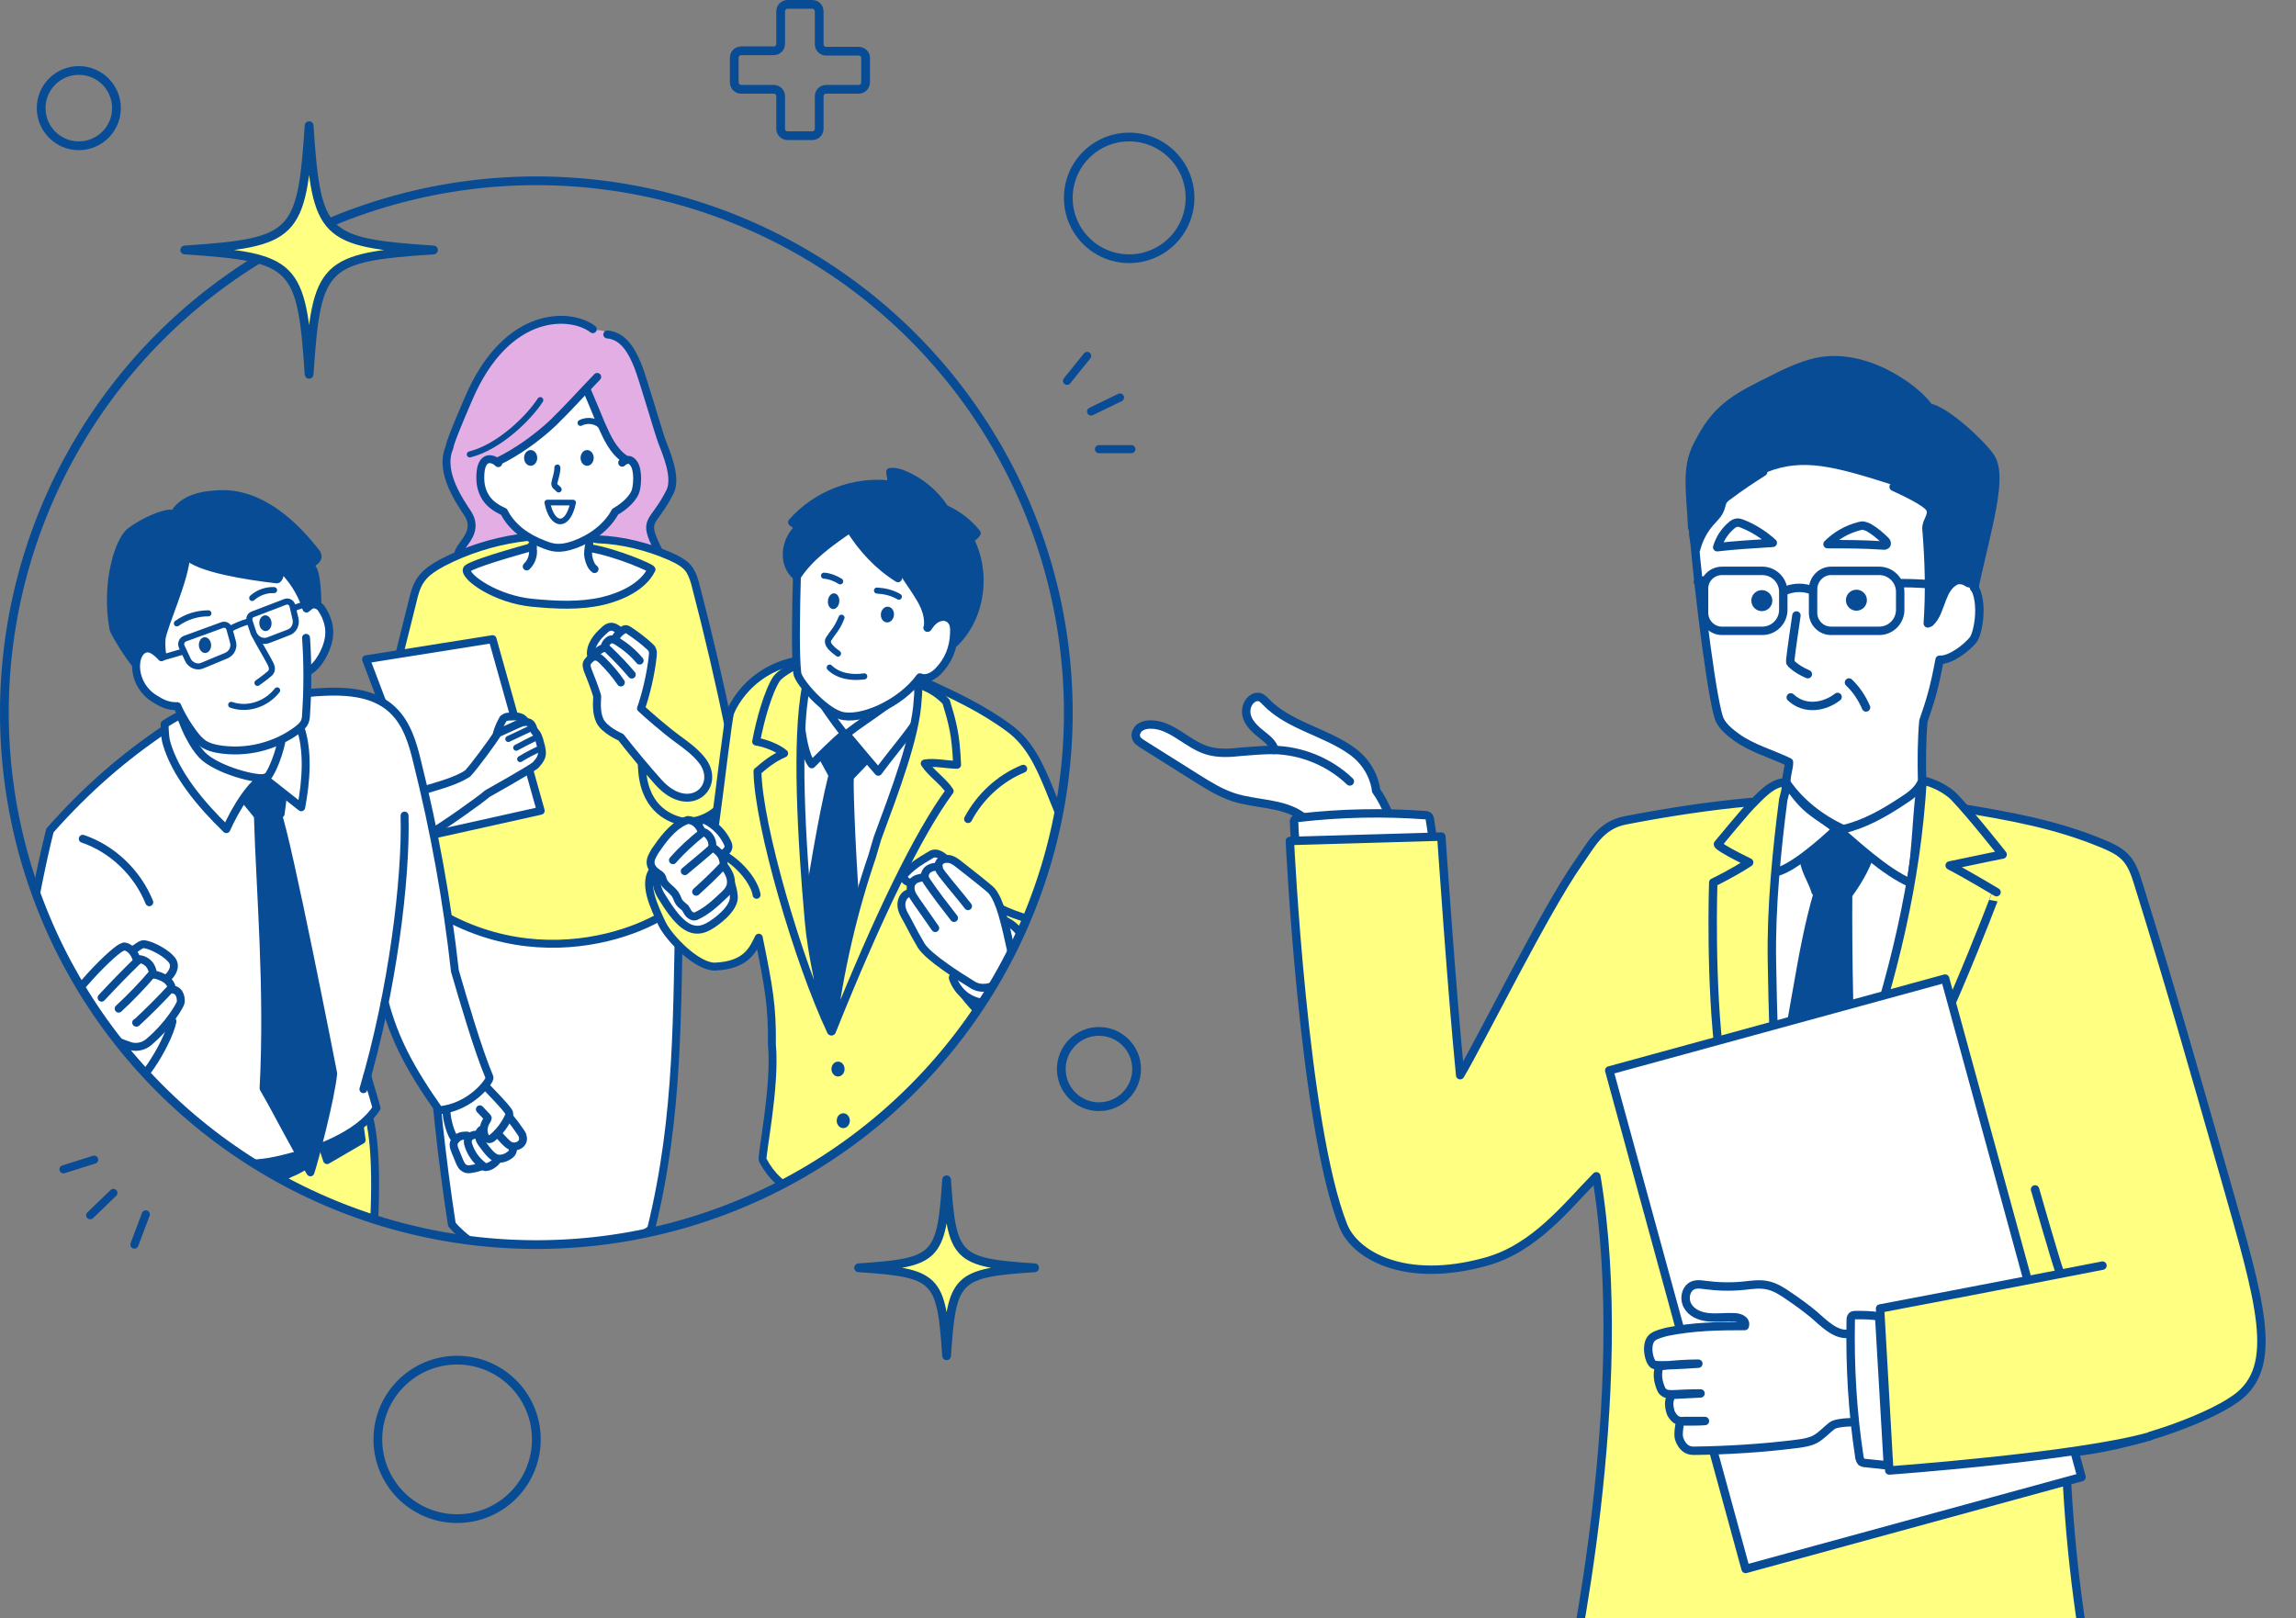<?xml version="1.0" encoding="utf-8"?>
<!-- Generator: Adobe Illustrator 27.4.0, SVG Export Plug-In . SVG Version: 6.00 Build 0)  -->
<svg version="1.1" id="_イヤー_2" xmlns="http://www.w3.org/2000/svg" xmlns:xlink="http://www.w3.org/1999/xlink" x="0px"
	 y="0px" viewBox="0 0 524.4 369.6" style="enable-background:new 0 0 524.4 369.6;" xml:space="preserve">
<rect x="0" y="0" width="524.4" height="369.6" fill="#808080" stroke="none"/>
<style type="text/css">
	.st0{clip-path:url(#SVGID_00000056411954163579704650000012589966056201614240_);}
	.st1{fill:#FFFFFF;stroke:#094C96;stroke-width:1.923;stroke-linecap:round;stroke-linejoin:round;}
	.st2{fill:#FFFF82;stroke:#094C96;stroke-width:1.923;stroke-linecap:round;stroke-linejoin:round;}
	.st3{fill:#75AFEF;stroke:#094C96;stroke-width:1.923;stroke-linecap:round;stroke-linejoin:round;}
	.st4{fill:#094C96;stroke:#094C96;stroke-width:1.923;stroke-linecap:round;stroke-linejoin:round;}
	.st5{fill:#094C96;stroke:#094C96;stroke-width:0.321;stroke-miterlimit:10;}
	.st6{fill:none;stroke:#094C96;stroke-width:1.923;stroke-linecap:round;stroke-linejoin:round;}
	.st7{fill:#094C96;}
	.st8{clip-path:url(#SVGID_00000171686315811579683830000000154655624392590988_);}
	.st9{fill:#094C96;stroke:#094C96;stroke-width:1.81;stroke-linecap:round;stroke-linejoin:round;}
	.st10{fill:#FFFFFF;stroke:#094C96;stroke-width:1.81;stroke-linecap:round;stroke-linejoin:round;}
	.st11{fill:#E2AEE4;}
	.st12{fill:#FFFF82;stroke:#094C96;stroke-width:1.81;stroke-linecap:round;stroke-linejoin:round;}
	.st13{fill:none;stroke:#094C96;stroke-width:1.81;stroke-linecap:round;stroke-linejoin:round;}
	.st14{fill:#FFFFFF;}
	.st15{fill:none;stroke:#094C96;stroke-width:1.379;stroke-linecap:round;stroke-linejoin:round;}
	.st16{fill:none;stroke:#094C96;stroke-width:1.293;stroke-linecap:round;stroke-linejoin:round;}
	.st17{fill:#FFFF82;}
	.st18{stroke:#094C96;stroke-width:1.81;stroke-linecap:round;stroke-linejoin:round;}
	.st19{fill:none;stroke:#094C96;stroke-width:2;stroke-miterlimit:10;}
	.st20{fill:none;stroke:#094C95;stroke-width:1.854;stroke-linecap:round;stroke-linejoin:round;}
	.st21{fill:none;stroke:#094C8F;stroke-width:2;stroke-linecap:round;stroke-linejoin:round;}
</style>
<g id="_イヤー_3">
	<g>
		<defs>
			<rect id="SVGID_1_" x="252.5" y="70.8" width="271.9" height="298.8"/>
		</defs>
		<clipPath id="SVGID_00000023259162087037619560000004677971679442484395_">
			<use xlink:href="#SVGID_1_"  style="overflow:visible;"/>
		</clipPath>
		<g style="clip-path:url(#SVGID_00000023259162087037619560000004677971679442484395_);">
			<g>
				<g>
					<path class="st1" d="M317.4,186.5c-0.1-0.1-0.1-0.3-0.2-0.4C317.3,185.8,317.3,185.9,317.4,186.5z"/>
					<path class="st1" d="M260.3,166.2c0.7-0.5,1.5-0.7,2.4-0.7c4.8-0.1,8.4,4.5,13,5.9c2.6,0.8,5.3,0.6,8,0.3
						c2.5-0.2,4.9-0.4,7.4-0.4c0-0.1-0.1-0.3-0.1-0.4c-0.7-1.7-2.4-2.7-3.8-3.9c-1.1-1-2.2-2.2-2.5-3.7s0.3-3.2,1.7-3.9
						c0.3-0.2,0.7-0.2,1.1-0.2c0.7,0.1,1.2,0.7,1.7,1.2c5.1,5.3,13.5,6.8,19.5,11.1c4.1,2.9,5.4,7,5.6,9.1c1.2,1.7,2.1,3.5,2.9,5.4
						c-0.1,0.3-0.2,1.4-0.8,2.1c-0.9,1.1-2.4,1.5-3.8,1.8c-2,0.4-4,0.6-6,0.7c-1.5,0.1-3,0-4.3-0.5c-1.9-0.8-3.2-2.4-4.9-3.6
						c-4.4-3.2-10.5-2.7-15.7-4.4c-3-1-5.6-2.6-8.3-4.3c-4.1-2.6-8.3-5.2-12.4-7.8c-0.6-0.4-1.3-0.8-1.5-1.5
						C259.2,167.7,259.6,166.8,260.3,166.2L260.3,166.2z"/>
					<path class="st1" d="M290.7,171.3c6.5,0.1,12.9,2.7,17.6,7.2"/>
				</g>
				<g>
					<path class="st1" d="M296.1,193.3l30-0.8c0.4,0,0.8-0.1,1-0.4c0.1-0.3,0.1-0.6,0.1-0.9l-0.6-3.9c0-0.3-0.1-0.6-0.3-0.8
						c-0.2-0.2-0.5-0.3-0.8-0.3c-9.6-0.7-19.2-0.5-28.8,0.6c-0.4,0-0.8,0.1-1,0.4c-0.2,0.3-0.2,0.6-0.1,1
						C295.6,189.8,295.7,191.3,296.1,193.3L296.1,193.3z"/>
					<path class="st2" d="M333.5,245.6c-1.9-19-4.3-54.5-4.3-54.5l-34.6,1c0,0,3.1,65.1,12.2,87.9c2.6,6.6,13.9,13.4,32.6,8.2
						c11.2-3.1,18.4-12.6,25.2-19.5c8.3,49.7-5.9,113.1-7.1,120.3c20.3,4.4,37.4,5.2,55.5-4.9c9.6,5.9,20.9,8.7,32.2,9.1
						s22.4-1.5,33.4-3.7c-3.7-18.5-6.1-37.3-6.8-57.6c14.5-1.2,32.1-7.6,38.8-12.4c10.3-7.3,5.6-22.2-2.5-50.7
						c-7.7-26.8-12-42.1-19.7-66.9c-0.7-2.2-1.4-4.5-3.1-6.2c-1.4-1.4-3.2-2.2-5.1-3c-10.6-4.4-20.7-6.2-32.8-8.2
						c-5.2,3.8-11.7,5.7-18.1,6.1s-12.9-0.8-19.2-2.4c-3.3-0.9-6.9-2-10.1-5c-9.2,0.8-19.6,2.4-28.8,4.2c-5.7,1.1-7.8,5.6-10.7,9.7
						C352.8,208.1,338.4,237.3,333.5,245.6L333.5,245.6z"/>
					<path class="st3" d="M470.3,290.2c-0.7-1.8-5.5-18.5-5.5-18.5"/>
					<path class="st1" d="M440.6,180.5l-5.3,29.8c-1.3,7.4-2.6,14.8-4.8,22c-1.5,4.8-3.4,9.5-5.4,14.2l-15.9,38.9
						c-5.9-16.6-7.8-34.4-7.3-52s3.3-35.1,6.6-52.3c1.6,2.2,3.9,3.8,6.1,5.4l6.8,4.8c0.3,0.2,0.6,0.4,1,0.4c0.3,0,0.5-0.2,0.8-0.4
						C429,187.5,434.8,183.5,440.6,180.5L440.6,180.5z"/>
					<path class="st4" d="M426.8,196c-1.4,4-4.5,8.1-4.5,8.1s-4.6-0.7-7.6-0.4c-0.9-2.9-2.2-4.3-2.7-7.3c1-3,7.3-6.6,7.3-6.6
						S425.2,194.6,426.8,196L426.8,196z"/>
					<path class="st4" d="M415.3,203.6c-4.5,15.3-5.2,29.6-10.3,48.6c1.7,13.8,4,20.6,4.4,33.5c4-10.7,9.7-23.7,13.7-34.1
						c-0.7-15.7-1.1-31.7-1-47.7C419.3,203.2,418.7,202.8,415.3,203.6L415.3,203.6z"/>
					<path class="st1" d="M419.4,189.4c-2.9,2.8-10.6,9.6-14.3,9.9c-0.6-6.8,0.5-11.7,3.1-20.5C412.2,185.4,415.2,186,419.4,189.4
						L419.4,189.4z"/>
					<path class="st1" d="M436.4,201.7c-5.7-2.4-12.8-9-17.4-13c8-0.7,15.3-5.3,19.9-10.7C437.7,185.5,437.8,194.2,436.4,201.7
						L436.4,201.7z"/>
					<path class="st2" d="M439.1,178.3c2.4,0.4,5.5,2,7.2,3.7c4.1,4.3,11.1,13.2,11.1,13.2s-3.2,0.6-12.1,2.5
						c4.4,2.3,10.7,6.1,10.7,6.1S441,244,428.9,262c-4.7,6.9-7.7,13.8-19,23.6l9.3-24.8c1.9-5.1,3.8-10.3,5.6-15.5
						C432.4,223.1,437.7,201.7,439.1,178.3L439.1,178.3z"/>
					<path class="st2" d="M409.1,286.3c-3.1-22.8-4-42.8-4.4-66.9c-0.2-12.1,1.1-25.3,2.6-36.8c0.3-1.2,0.9-2.8,0.4-3.9
						c-3.1,0.1-5.7,3.2-7.9,5.4c-1.8,1.9-7.4,8.7-7.4,8.7s-0.9,0.3,7.1,4.2c-3.8,2.5-8.2,4.6-8.2,4.6s-0.8,23,1.6,41.1
						C394.7,255.8,398.9,271.2,409.1,286.3z"/>
					
						<rect x="381.5" y="231.9" transform="matrix(0.965 -0.264 0.264 0.965 -61.824 121.458)" class="st1" width="79.5" height="118"/>
					<path class="st2" d="M491,328.1c-16.5,4.7-59.5,7.8-59.5,7.8l-2.1-37c0,0,27.4-5.2,50.8-9.8"/>
					<path class="st1" d="M386.8,121.4c1.3,15.5,4.5,40.1,6,43.1c0.8,1.6,2.3,2.8,3.8,3.9c3.8,2.7,7.9,3.7,12,5.7
						c0,1.6-0.6,2.5-0.6,4.7c3,4.4,7.7,8.2,13,10.6c4.8-1.1,9.2-3.6,13.3-6.3c1.9-1.2,3.9-2.6,4.7-4.7c-0.1-4.6-0.1-9.2,0.3-13.7
						c1.7-4.9,2.5-7.6,3.7-14c2.5,0.2,6.4-2.9,7.7-4.6c1.4-1.9,2.8-11.5-1.5-13.6c-1.5-0.7-3.3,0-4.4,1.1c-2.4,2.5-1.3,6-4,8.6
						c1-5.2,3.3-13.5,3.5-16c0.6-9.4-2-3.3-2-8.7c-6.3-22.3-2.9-19.6-30.9-22C402.9,94.9,386.2,112.6,386.8,121.4L386.8,121.4z"/>
					<path class="st1" d="M418.4,325.7c-1.3,1-2.4,2.3-3.9,3.1c-1.2,0.6-2.5,0.8-3.9,1c-7.9,1-15.8,1.5-23.8,1.6
						c-1.6,0-2.7-1-3.3-2.8c-0.3-0.9,0.1-3.5,0.3-3.8c0.2-0.2,0.5-0.2,0.8-0.2l4.8,0c-1.2,0.1-2.6,0.1-4.1,0.1c-1,0-2.1,0-2.8-0.7
						c-0.4-0.4-0.9-1.1-1-1.6c-0.3-1.1-0.4-2.1,0-3.1c0.1-0.2,0.1-0.4,0.2-0.5c0.2-0.2,0.4-0.2,0.6-0.2c2-0.1,4-0.2,6.1-0.3
						c-2.4,0-4.4,0.1-6.3,0.2c-0.6,0-1.2,0-1.7-0.2c-0.4-0.2-0.9-0.6-1-1c-0.7-1.7-0.9-3-0.6-4.5c0.1-0.3,0.1-0.6,0.4-0.7
						c0.1-0.1,0.3-0.1,0.5-0.1c2.7-0.3,5.5-0.5,8.2-0.5c-4.5,0.3-8.2,0.5-10,0.3c-1.2-0.2-2.3-4.8-0.5-6.3c0.9-0.7,2.3-1,3.4-1.3
						c6-1.2,11.6-1.3,17.7-1.3c0.4-1.4-1.2-2-2.5-2c-1.9-0.1-3.8,0.2-5.8,0s-3.9-1-4.8-2.7s-0.3-4.2,1.6-4.7c0.7-0.2,1.5-0.1,2.2,0
						c3,0.4,6,0.5,9,0.2c1.8-0.2,3.7-0.5,5.5-0.1c1.9,0.4,3.5,1.5,5.1,2.6c1.9,1.3,3.7,2.6,5.5,4.1c2.3,2,4.8,4.6,7.7,4.4l2.3,0.1
						c0.2,0,0.4,0,0.6,0.2c0.2,0.2,0.2,0.4,0.2,0.6c0.6,6.4,0.6,12.9,0.2,19.4C424.8,324.8,419.7,324.7,418.4,325.7L418.4,325.7z"/>
					<path class="st1" d="M429.2,300.7l1.9,32.6c0,0.4,0,0.9-0.3,1.2c-0.2,0.2-0.6,0.2-0.9,0.1l-3.9-0.4c-0.3,0-0.6-0.1-0.9-0.3
						c-0.2-0.2-0.3-0.6-0.4-0.9c-1.6-10.4-2.2-20.9-2-31.3c0-0.4,0-0.8,0.3-1.1c0.2-0.2,0.6-0.2,0.9-0.2
						C425.6,300.4,427.2,300.4,429.2,300.7L429.2,300.7z"/>
					<g>
						<path class="st5" d="M440.2,92.4c5.4,2.5,15.5,9.4,16,15.3c0.4,5.3-3.6,20.2-4.7,26.8c-0.5-1.9-1.6-2-3.5-2.1
							c-2.3-0.1-3.8,2.2-4.5,4.4c-0.7,2.2-1.1,4.6-2.9,6c0.2-2.4,0.1-4.9,0-7.3c-0.2-5.7-0.6-14.2,0.3-18.7c-0.4-2-2.5-2.4-4-3.8
							c-0.7-0.6-3.7-1.8-4.6-2.4c-13.2-4.2-20.5-6.2-28.8-2.9c-3.7,1.4-4.9,3.2-8.9,6.2c-0.8,0.6-4,5.6-7.3,10.6
							c-3.5-14.8-0.9-19.3,0.7-23.8c0.2-0.4,11.8-14,15.8-14C413.3,82.9,425.3,77.5,440.2,92.4L440.2,92.4z"/>
						<path class="st6" d="M386.7,121.6c0.1,1.1,0.3,2.3,0.7,3.8c0.6-2.3,1.7-4.4,3.3-6.2c0.8-0.9,1.8-1.8,2.2-3
							c0.2-0.5,0.3-1.1,0.5-1.6c0.3-0.6,0.8-1,1.4-1.4c2.5-1.9,5.2-3.7,7.9-5.4"/>
						<path class="st6" d="M409,103.8c-2.3-3.7-6.6-5.9-11-5.8"/>
						<path class="st6" d="M415.5,102.4c4.3-4.5,11.2-6.4,17.2-4.7"/>
						<path class="st6" d="M426.4,104c7.6-0.6,15.3,2.5,20.5,8.1"/>
						<path class="st6" d="M432.5,111.2c1.5,0.7,7.8,3.5,8.4,5.1s-1,2.8-0.9,4.5c0.6,7.2,0.8,14.4,0.3,21.6c3-2.1,2.7-6.6,5.3-9
							c0.6-0.5,1.3-1,2.1-0.9c0.7,0,1.3,0.3,1.9,0.7"/>
						<path class="st6" d="M450.9,134.3c3.1-14.2,6.7-25.5,3.7-29.9c-2.2-3.2-10.3-10.7-14-11.3c-3.2-4.6-15.5-13.4-26.9-10.1
							c-4.4,1.2-9,3.8-13,5.8c-7.1,3.6-10,7-13,12.9c-2.7,5.2-1.6,10.5-1.2,18.9"/>
					</g>
				</g>
				<g>
					<path class="st1" d="M418.2,130.4h11c2.6,0,4.8,2.1,4.8,4.8v4.1c0,2.6-2.1,4.8-4.8,4.8h-11c-2.3,0-4.1-1.9-4.1-4.1v-5.4
						C414.1,132.3,416,130.4,418.2,130.4z"/>
					<path class="st1" d="M393.3,130.4h9.2c2.6,0,4.8,2.1,4.8,4.8v4.1c0,2.6-2.1,4.8-4.8,4.8h-9.2c-2.3,0-4.1-1.9-4.1-4.1v-5.4
						C389.1,132.3,391,130.4,393.3,130.4z"/>
					<path class="st6" d="M444.3,133.8c-3.4-0.4-6.8-0.6-10.2-0.6"/>
					<path class="st6" d="M414,134.9c-1.8-0.8-4.1-0.8-5.9-0.1"/>
					<path class="st6" d="M389.1,132.6l-1.3,0.3"/>
					<circle class="st7" cx="424" cy="137.1" r="2.4"/>
					<circle class="st7" cx="402.4" cy="137.2" r="2.4"/>
					<path class="st6" d="M419.7,159.2c-2.8,2.2-7.4,3.2-10.7,0.1"/>
					<path class="st6" d="M422.3,155.9c1.7,1.6,3,3.6,3.9,5.7"/>
					<path class="st6" d="M410.3,140.6c-0.5,3.4-1,6.7-1.4,10.1c0,0.2,0,0.4,0,0.6c0.1,0.1,0.2,0.3,0.3,0.4c1.1,1,2.3,1.7,3.7,2.3"
						/>
					<path class="st1" d="M417.4,124.3c2-2,4.5-3.4,7.2-4.1c0.4-0.1,0.8-0.2,1.1-0.1c0.4,0.1,0.7,0.2,1.1,0.4c1.4,0.8,2.7,1.9,3.8,3
						c0.2,0.2,0.4,0.5,0.3,0.8c-0.1,0.3-0.6,0.4-0.9,0.3C425.7,124.3,421.4,124.3,417.4,124.3z"/>
					<path class="st1" d="M404.9,124c-2-1.8-4.3-3.3-6.8-4.3c-0.5-0.2-1-0.4-1.5-0.3c-0.4,0.1-0.8,0.3-1.1,0.6
						c-1.6,1.3-2.7,3.1-3.3,5C396.4,124.5,400.5,124.3,404.9,124z"/>
				</g>
			</g>
		</g>
	</g>
	<g>
		<g>
			<g>
				<defs>
					<circle id="SVGID_00000059994988159550830020000018095599531055481523_" cx="122.5" cy="162.8" r="121.5"/>
				</defs>
				<clipPath id="SVGID_00000129169499829515826920000014087363257456512645_">
					<use xlink:href="#SVGID_00000059994988159550830020000018095599531055481523_"  style="overflow:visible;"/>
				</clipPath>
				<g style="clip-path:url(#SVGID_00000129169499829515826920000014087363257456512645_);">
					<g>
						<g>
							<path class="st9" d="M103.8,325.1c-3.8,3.3-7.4,6.7-11,10.2c-0.7,0.7-1.5,1.5-1.5,2.5c0,0.6,0.2,1.1,0.6,1.6
								c0.9,1.2,2.6,1.7,4.1,1.5c1.5-0.1,2.9-0.8,4.3-1.4c6-2.7,11.9-5.5,17.6-8.8c0.4-0.3,0.9-0.5,1.2-0.9c0.4-0.5,0.5-1.1,0.6-1.7
								c0.4-3.2,0.3-6.5-0.5-9.7C112.6,318.1,107.3,322,103.8,325.1z"/>
							<path class="st10" d="M111.1,315.7c1.2-4.2,0.8-8.8,0.3-13.1c-0.8-7.5-1.9-14.9-2.4-22.6c7.6,2.1,11.2-1.3,12.1,4.9
								c1.3,9.7-1.6,17.3-2.8,35.9c0,0.6-0.1,1.3-0.4,1.8c-0.3,0.6-0.9,1.1-1.4,1.5c-4,3.1-8.4,5.6-13.1,7.3c-0.9,0.3-2,0.6-2.6-0.1
								c-0.8-0.8-0.1-2.2,0.6-3.1C104.8,323.8,109.8,320.3,111.1,315.7L111.1,315.7z"/>
							<path class="st9" d="M136.1,321.8c0.5,4-2.4,7.7-2,12.7c0.5,7.4,1.2,13.3,4.8,18.8c0.6,0.9,4,1,4.8,0.3
								c1-0.8,2.3-5.1,2.8-7.4c0.4-1.9,1.2-11.1,0.8-14.3c-0.4-3.9-2.5-6.2-3.9-9.9C143.3,321.8,139.2,321.3,136.1,321.8
								L136.1,321.8z"/>
							<path class="st10" d="M130.1,286.2c1.8,14.7,5.8,30.1,6.6,44.3c0.1,1.6-1,10.8,5.4,10.6c2.6-0.1,1.8-5.7,1.9-8.1
								c0.1-1.2,0.3-6.2,0.2-7.4c-0.8-10.3,0.9-29.9-0.8-44.5C138.4,282.7,133.9,282.9,130.1,286.2L130.1,286.2z"/>
							<path class="st10" d="M148.7,280.8c-24.5,17.3-41.4,3.8-45.5-1.1c-4.8-31.4-5.5-54-5.9-74.8c16.8-3.5,34.1-4.1,51.1-1.7
								c2.2,0.3,4.5,0.7,6.8,2.4C154.5,231.2,155.2,254.4,148.7,280.8L148.7,280.8z"/>
							<path class="st11" d="M150.5,125.7c-4.9-1.5-10.1-2-15.3-2.3c-5.2-0.3-10.5-0.3-15.8-0.2c-5.3,0.9-10.7,1.8-15.6,4
								c0-0.7,1.7-3.1,3.1-4.6c1.3-1.3,0.9-3.7-0.1-5.3c-1.7-2.6-6.5-9.3-4.4-14.8c0.6-1.4-0.8,0.8,4.5-11.5
								c8.9-20.6,23.6-19.6,28.6-15.6c3.2-0.2,6.2,1.7,8.1,4.2c1.9,2.5,2.9,5.6,3.9,8.6l5.1,15.4c0.5,1.4,1,2.9,1,4.4
								c0.1,3.2-1.5,6.2-3.2,8.9c-0.8,1.2-1.5,2.4-1.7,3.8C148.5,122.7,149.5,124.4,150.5,125.7L150.5,125.7z"/>
							<path class="st12" d="M98.3,187.5c1.3,4.7,1.1,9.8-0.6,14.4c-0.3,0.7-0.5,1.4-0.6,2.1c-0.1,1.7,1.1,3.2,2.5,4.1
								c28.1,17,57,0.3,56.4-3.7c-0.1-0.5-0.3-4.3-0.4-4.8c-1.7-4.8-0.9-7.1,0.6-11.9c2.8,0.2,5.5-0.9,7.6-2.7
								c4.9-4,4.1-11.4,2.9-17.7c-2.3-11.2-4.9-22.4-7.8-33.5c-0.3-1.2-0.7-2.5-1.4-3.6c-1-1.5-2.7-2.3-4.4-3.1
								c-5.3-2.3-11-3.7-16.5-3.9c-12-2.2-24.7-0.3-35.5,5.3c-1.8,1-3.7,2.1-4.9,3.8c-1.1,1.5-1.6,3.4-2,5.2
								c-2.6,10.4-5.2,20.8-7.8,31.2c-0.8,3.2-1.6,6.5-1.6,9.9c0.1,3.3,1.2,6.8,3.6,9.1C90.9,190,94.9,190.7,98.3,187.5L98.3,187.5z
								"/>
							<path class="st13" d="M156.1,187.7c-2.7-0.5-8.6-2.6-9.4-11.3c-0.3-2.9,0-6.1-0.3-9.1"/>
							<path class="st14" d="M142.6,105.2c1-0.9,1.4-0.4,2.1,0.6c1.2,1.5,0.9,5.6,0.3,6.8c-0.7,1.4-2.1,2.9-4.5,4.3
								c-1.8,3.9-5.3,7-9.2,8.4c-3.6,1.3-5.3,0.6-6.9,0c-4-1.5-7.5-4.5-9.3-8.4c-2-0.9-3.3-1.9-4.2-3.3c-1-1.6-1.2-3.3-1.2-4.3
								c-0.1-5.5,2.8-4.8,4.3-3.6c7.5-4.7,14.2-10.6,19.9-16.8c0.6,2,1.3,4,2.1,5.9C137.7,98.9,140.3,102.6,142.6,105.2z"/>
							<path class="st14" d="M122.1,124.3c-5.8,2.2-13.2,2.8-15.9,6.3c2.8,7.2,35.7,13.3,42.3-0.7c-4.1-3.9-8.3-3.5-13.9-4.2
								l0.4-2.3C131.4,126,126.2,126.3,122.1,124.3L122.1,124.3z"/>
							<path class="st13" d="M142.1,105.7c1-0.9,1.9-0.9,2.6,0.1c1.2,1.5,0.9,5.6,0.3,6.8c-0.7,1.4-2.1,2.9-4.5,4.3
								c-1.8,3.4-5.4,6.1-9.3,7.5c-3.6,1.3-5.3,0.6-6.9,0c-4-1.5-7.4-3.9-9.2-7.5c-2-0.9-3.3-1.9-4.2-3.3c-1-1.6-1.2-3.3-1.2-4.3
								c-0.1-5.5,2.8-4.8,4.1-3.5"/>
							<path class="st13" d="M136.4,86.1c-3.4,3.5-6.6,7.1-10.1,10.5c-3.5,3.3-8.2,6.7-12.6,8.8"/>
							<path class="st15" d="M107.3,103.8c6.8-1.7,13.6-8.5,16.1-12.4"/>
							<path class="st13" d="M134,89c1.1,2.6,2.2,5.2,3.3,7.9c1.4,3.1,2.7,6.1,5.5,8"/>
							<path class="st13" d="M138.7,76.4c4,0.3,5.9,4.5,7,7.2c1.2,3,4.5,14.6,5.5,17.3c0.9,2.4,3.5,8.2,1.8,11.5
								c-3.9,7.7-6.4,5.8-2.7,13.2"/>
							<path class="st13" d="M135.4,75.2c-4.9-3.8-19.6-4.7-28.4,15.9c-5.3,12.3-3.9,10.1-4.5,11.5c-2.1,5.5,2.7,12.2,4.4,14.8
								c1,1.6,1.1,3.3,0.2,5c-0.7,1.4-2.5,3.3-2.4,4.1"/>
							<path class="st13" d="M121.5,124.5c0.6,1.7,0.1,3.7-1.2,4.9"/>
							<path class="st13" d="M134.6,124.2c-0.2,1-0.4,2.1-0.2,3.1s0.6,2.1,1.4,2.7"/>
							<path class="st13" d="M121.7,124.9c-9.4,2.6-15,4.5-15.1,5.2c-0.4,1.8,6.7,6.8,15,7.6c5.3,0.5,10.8,0.8,16-0.4
								c4.2-1,9.2-3.2,11.2-7.2c0.2-0.3-8-3.9-14.1-4.9"/>
							<polygon class="st10" points="98.8,190.7 83.6,150.6 112.5,146 123.5,185.2 							"/>
							<g>
								<path class="st10" d="M113.5,167.5c0.3-1,0.7-2,1.2-2.9c0.1-0.2,0.2-0.5,0.5-0.6c0.3-0.2,0.6-0.3,1-0.3c1.4-0.1,3-0.2,3.7,1
									"/>
								<path class="st10" d="M111.3,181.3c-1.7,1.5-9.9,7.3-13.2,9.2c-8.8,5-13.4-3.8-7-7.6c1.9-1.1,3.9-1.8,6-2.5
									c3.3-1,7.1-2,9.7-3.7c1.6-1.7,5.7-7.3,6.9-9.2l4.6-2.1c0.9-0.4,2.1-0.8,2.9-0.1c0.4,0.4,0.5,0.9,0.7,1.4
									c0.2,0.3,0.4,0.6,0.6,0.8c0.6,0.9,0.8,2,1.1,3.1c0.1,0.6,0.3,1.3,0.1,2c-0.2,0.9-0.8,1.5-1.4,2.2
									C121.1,175.8,111.3,181.3,111.3,181.3L111.3,181.3z"/>
								<path class="st15" d="M121.4,166.3l-5.3,2.5"/>
								<path class="st15" d="M122.4,168.5c-1.5,0.7-3,1.5-4.5,2.3"/>
								<path class="st15" d="M123.6,170.9c-1.6,0.7-3.2,1.5-4.8,2.5"/>
							</g>
							<g>
								<path class="st10" d="M141.5,144.1c-0.6-0.5-1.4-1.1-2.2-0.9c-0.5,0.1-0.9,0.4-1.2,0.7c-0.9,0.8-1.7,1.6-2.3,2.6
									s-1,2.2-0.8,3.3"/>
								<path class="st14" d="M135.3,150.1c-0.3,0.1-0.5,0.4-0.8,0.6c-0.3,0.3-0.5,0.6-0.6,0.9c-0.1,0.5,0.1,1,0.2,1.4
									c0.7,1.8,1.5,3.7,2.2,6c-0.1,1.9-0.2,3.9,0.6,5.6c1,2.2,4.8,3.8,4.8,3.8c2.5,3.2,5.9,7.3,8.6,10.3c7.2,8,14.8,0.7,9.7-5.3
									c-1.5-1.8-3.4-3.2-5.2-4.5c-3-2.2-6.9-5.6-8.5-7.1c1-2.7,2.3-7.9,2.7-12.1c0-0.4,0.1-0.8-0.1-1.2c-0.1-0.4-0.4-0.6-0.7-0.9
									c-1.4-1.3-2.9-2.4-4.5-3.5c-0.3-0.2-0.6-0.4-0.9-0.4c-0.3,0-0.5,0.2-0.7,0.3c-0.6,0.4-1.1,0.9-1.5,1.3c-1,0-1.7,0.7-2.3,1.5
									c-0.4,0.4-0.7,0.9-0.9,1.4c-0.3,0-0.6,0.2-0.9,0.4C135.9,149.1,135.4,149.5,135.3,150.1L135.3,150.1z"/>
								<path class="st13" d="M146.1,150.9c-1.4-1.7-3.2-3.2-5.1-4.4c-0.5-0.3-1.1-0.6-1.6-0.4c-0.3,0.1-0.5,0.3-0.7,0.5
									c-0.3,0.3-0.5,0.7-0.6,1.1"/>
								<path class="st13" d="M144.3,154.1c-1.7-2-3.5-3.9-5.4-5.7c-0.2-0.2-0.4-0.4-0.7-0.4c-0.2,0-0.4,0.1-0.5,0.1
									c-0.6,0.2-1.1,0.6-1.5,1"/>
								<path class="st13" d="M141.8,155.9c-1.2-1.8-2.7-3.5-4.2-5c-0.6-0.6-1.4-1.2-2.2-0.8c-0.3,0.1-0.5,0.4-0.8,0.6
									c-0.3,0.3-0.5,0.6-0.6,0.9c-0.1,0.5,0.1,1,0.2,1.4c0.7,1.8,1.5,3.7,2.2,6c-0.1,1.9-0.2,3.9,0.6,5.6c1,2.2,4.8,3.8,4.8,3.8
									c2.5,3.2,5.9,7.3,8.6,10.3c7.2,8,14.8,0.7,9.7-5.3c-1.5-1.8-3.4-3.2-5.2-4.5c-3-2.2-6.9-5.6-8.5-7.1c1-2.7,2.3-7.9,2.7-12.1
									c0-0.4,0.1-0.8-0.1-1.2c-0.1-0.4-0.4-0.6-0.7-0.9c-1.4-1.3-2.9-2.4-4.5-3.5c-0.3-0.2-0.6-0.4-0.9-0.4
									c-0.3,0-0.5,0.2-0.7,0.3c-0.6,0.4-1.1,0.9-1.5,1.5"/>
							</g>
							<path class="st15" d="M127.3,106.8c0.1,1-0.7,3.3-0.7,3.6c0,0.8,0.5,0.8,1,1.4"/>
							<path class="st16" d="M125,114.8c1.1,5.6,4.7,5.9,5.9,0H125z"/>
							<path class="st15" d="M132.6,96.6c1.7-0.9,3.9-0.4,5,1"/>
							<ellipse class="st7" cx="121.2" cy="104.6" rx="1.5" ry="1.8"/>
							<ellipse class="st7" cx="134.1" cy="104.6" rx="1.5" ry="1.8"/>
						</g>
						<g>
							<path class="st9" d="M79,354.6c2.7,3.5,9.2,9.4,13.6,11.8c2.1,1.2,4.7,2.1,5.7,4.1c0.4,0.8,0.3,1.8-0.3,2.5
								c-1.3,1.5-5.3,1.4-7.4,1.2c-3.8-0.4-6-0.9-9.8-1.4c-1.6-0.2-3.2-0.4-4.4-1.2c-0.8-0.5-1.2-1.3-2.1-1.8
								c-1.4-0.8-3.4-0.6-5.2-0.9l0,0c-2.6-0.4-3.7-1.7-3.4-3.7c0.2-1.2,0.6-6.7,1.1-7.8C67.7,355.3,76.8,354.1,79,354.6L79,354.6z"
								/>
							<path class="st17" d="M84.5,255.1c3,14.9-2.1,56.4-2.2,64.1c-0.1,4.2,0.5,8.4,0.3,12.6c-0.4,7-3,13.9-2.7,21
								c0,0.7,0.1,1.5-0.2,2.2c-0.6,1.6-2.7,2.2-4.4,2.5l-6.2,1c-0.5,0.1-1.1,0.2-1.5-0.1c-0.5-0.3-0.7-1-0.8-1.5
								c-1.3-5.6-2.5-11.1-3.7-16.7c-0.6-2.8-1.2-5.6-0.6-8.4c0.4-1.7,1.2-3.3,0.8-5c-0.3-1.5-1.6-3.1-0.9-4.5
								c0.2-0.4,0.6-0.8,0.8-1.3c0.2-0.5,0.1-1-0.1-1.5l-5.4-22.8c0,0-0.3,0.2-2.8,5.1c-8.1,16.1-14.5,33-18.8,50.5
								c-0.6,2.5-3.2,9.8-3.5,11.3c-3.6,14.2-1.6,15.1-7.7,16.7c-4.1,1.1-8.9-1.1-10.7-5c0.5-14.6,2.8-29.2,7-43.2
								c-1.5-21-0.2-51.1,2.5-74"/>
							<path class="st9" d="M55.3,268.6l-0.3-4.5c0,0,1.8-0.2,7-1c5.5-0.8,7.1-2,7.1-2l0.6,5.1c0,0-2.9,2.2-7,2.7
								C58,269.6,55.3,268.6,55.3,268.6z"/>
							<path class="st9" d="M32.7,264.7l0.4-4.3c0,0,2.8,1.7,8.3,3.1c5.8,1.4,8.3,0.6,8.3,0.6l-0.1,4.1c0,0-5.1,0-9.3-0.9
								C35.7,266.2,32.7,264.7,32.7,264.7L32.7,264.7z"/>
							<polygon class="st18" points="24.4,257.4 29.1,259.4 28.5,263.1 23.7,260.8 							"/>
							<polygon class="st9" points="82.1,256.8 73.5,261.4 74.7,265 82.6,260.4 							"/>
							<path class="st13" d="M23.9,258.5c-2.4,16.2-4.3,52.7-2.8,73.7c-4.2,14-6.6,28.5-7,43.2c4,8.3,14.6,4.6,15.4,2.4
								c1.7-4.6,0.9-8.8,3-14.1l1.1-4.3c0,0,0.3-1.1,0.7-2.7c0.4-1.2,0.7-2.4,1.7-4.3c4.3-17.5,10.7-34.4,18.8-50.5
								c2.5-4.9,5.2-9.8,8.9-13.9"/>
							<path class="st9" d="M58.5,268.8l-0.8-5.1c0,0,1.9,0.4,4.7-0.1c3-0.6,4.6-1.6,4.6-1.6l-0.1,5.5c0,0-1.6,1.4-3.8,1.7
								C60.6,269.5,58.5,268.8,58.5,268.8z"/>
							<path class="st13" d="M57.6,296.7l5.4,22.8c0.1,0.5,0.2,1,0.1,1.5c-0.2,0.5-0.6,0.8-0.8,1.3c-0.7,1.4,0.6,3,0.9,4.5
								c0.3,1.7-0.5,3.3-0.8,5c-0.6,2.7,0,5.6,0.6,8.4c1.2,5.6,2.4,11.1,3.7,16.7c0.1,0.6,0.3,1.2,0.8,1.5c0.4,0.3,1,0.2,1.5,0.1
								l6.2-1c1.7-0.3,3.8-0.8,4.4-2.5c0.3-0.7,0.2-1.5,0.2-2.2c-0.2-7.1,2.4-13.9,2.7-21c0.2-4.2-0.4-8.4-0.3-12.6
								c0.1-7.6,6-48.1,2.2-63.6"/>
							<g>
								<path class="st14" d="M116.3,254.2c0-0.2-0.2-0.4-0.3-0.6c-1.2-1.6-2.6-3.2-4.3-5c-1.3,0.4-2.6,1-3.8,1.7l-3,1.7
									c-1.3,0.7-2.6,1.5-3.3,3l1.6,4.1c0.1,0.3,0.3,0.7,0.3,1c0.1,0.4,0,0.7,0,1.1c0,1.8,0.9,3.4,1.7,5c0.2,0.4,0.5,0.8,0.9,1
									c0.3,0.1,0.7,0,1.1,0l3.6-0.8c0.6-0.1,1.2-0.3,1.7-0.6c0.6-0.4,1.1-1.1,1.8-1.3c0.4-0.2,0.9-0.1,1.4-0.2
									c0.7-0.2,1.3-0.8,1.5-1.5c0.1-0.2,0.1-0.4,0.2-0.6c0.2-0.3,0.5-0.3,0.8-0.5c0.9-0.4,1.3-1.5,1.2-2.5s-0.7-1.9-1.3-2.6
									S116.5,255.3,116.3,254.2L116.3,254.2z"/>
								<path class="st13" d="M111.1,248.3c1.4,1.5,3.7,3.8,4.9,5.4c0.1,0.2,0.3,0.4,0.3,0.6c0.1,0.3-0.1,0.6-0.2,0.9
									c-0.8,1.7-2,3.3-3.4,4.5c-0.3,0.3-0.7,0.6-1.1,0.5c-0.4,0-0.8-0.4-0.9-0.8c-0.5-1.1-0.2-2.5,0.5-3.5
									c0.1-0.2,0.2-0.4,0.2-0.5c0-0.1-0.1-0.1-0.1-0.2l-1.7-1.8"/>
								<path class="st13" d="M116.3,255.1c0.9,1.1,1.8,2.3,2.6,3.5c0.2,0.3,0.5,0.7,0.5,1.1c0.2,0.7-0.1,1.4-0.7,1.8
									s-1.3,0.5-1.9,0.3c-0.7-0.2-1.2-0.8-1.7-1.3l-1.5-1.6"/>
								<path class="st13" d="M117,262.1c0.2,0.3,0.2,0.7,0,1.1s-0.5,0.6-0.8,0.8c-0.9,0.6-2.1,0.9-3,0.5c-0.4-0.2-0.8-0.5-1.1-0.8
									c-0.7-0.7-1.3-1.5-1.8-2.2c-0.4-0.5-0.8-1.1-0.9-1.8s0.1-1.4,0.7-1.7"/>
								<path class="st13" d="M113.5,265.1c-0.4,0.5-1,1-1.7,1.3c-0.3,0.1-0.6,0.2-0.9,0.2c-0.3,0-0.5-0.2-0.7-0.4
									c-1.4-1.1-2.5-2.6-3.1-4.3c-0.3-0.7-0.4-1.6,0.1-2.1c0.3-0.4,0.9-0.5,1.3-0.6"/>
								<path class="st13" d="M109.8,266.5c-0.6,0.2-1.3,0.4-2,0.5c-0.5,0.1-1.1,0.2-1.6-0.1c-0.7-0.3-1-1-1.3-1.7l-0.9-2.2
									c-0.2-0.5-0.4-1-0.4-1.5c0-0.7,0.5-1.3,1.1-1.7s1.3-0.4,2-0.4"/>
								<path class="st13" d="M102,253.6c-0.1,1.5,0.6,4.1,1.2,5.4c0.2,0.5,0.5,1,0.9,1.3"/>
							</g>
							<path class="st14" d="M83.7,245.8c0.2,1.2,2.1,3.4,2.5,7.1c-5.4,8-22,13.1-26.7,13.2c-18.7,0.2-36.9-6.6-37.1-9.8
								c-0.2-2.9,1.3-3.4,1.3-3.4c-3.3,0-9.2,0.6-12.1-1.1c-3.9-2.3-7.9-8-7.6-12.6c1-16.7,3.5-33.3,7.5-49.5
								c8.4-9.4,17-16.9,26.4-23.2l31.4-8.1c7.2-0.7,15.4-1.1,20.5,3.9c3.2,3.1,4.5,7.6,5.5,11.8c3.9,15.6,6.8,31.5,8.6,47.7
								c1.9,6.5,5.2,17.7,7.9,24.2c0.3,0.7-4.4,7.5-11.2,7.5c-6.7-9.5-10-15.7-13-24.4C86.6,235.1,83.7,245.8,83.7,245.8z"/>
							<path class="st13" d="M37.8,166.5c-9.4,6.3-18,13.7-26.4,23.2c-4,16.2-6.5,32.8-7.5,49.5c-0.3,4.5,2.1,8.9,6,11.1
								c2.8,1.6,5.9,2.8,9.1,2.8c6.6-0.1,12.3-5.1,15.4-9.5c2.2-3.2,4.4-7.5,5-10.3"/>
							<path class="st13" d="M23.6,252.6c0,0-1.5,2.3-1.4,3.3c0.5,4.8,24.9,12.6,40.8,9.2c8.8-1.9,19-5.8,23-12
								c-0.9-3.3-1.8-6-2.1-7.4"/>
							<path class="st13" d="M83,248.8c6.7-22.6,9.8-48.2,9.4-62.5"/>
							<path class="st13" d="M69.3,158.4c7.2-0.7,15.4-1.1,20.5,3.9c3.2,3.1,4.5,7.6,5.5,11.8c3.9,15.6,6.8,31.5,8.6,47.7
								c1.9,6.5,5.2,17.9,7.9,24.3c0.3,0.7-4.3,6.9-11.5,7.5c-6.7-9.5-10.2-16.3-12.4-24.5"/>
							<path class="st9" d="M60.2,248.6c1.2-23-0.8-45-1.3-62.3c1.3-0.2,2.9-0.8,4.4-0.7c2.3,5.7,12.8,59.6,12.8,59.6
								c-0.5,5.5-4.4,20.3-5.2,22.6C67.6,262.5,63.4,254.1,60.2,248.6L60.2,248.6z"/>
							<path class="st9" d="M64.7,180.6c-1.5-1.1-3.1-2.1-4.9-2.9c-0.1,0-0.2-0.1-0.3-0.1c-0.1,0-0.2,0.1-0.3,0.1
								c-1.6,1.2-2.9,2.8-3.6,4.6l3.6,4.4c0.1,0.1,0.1,0.2,0.2,0.2c0.1,0,0.2,0,0.3,0l4.4-1C64.3,184.2,64.6,182.4,64.7,180.6
								L64.7,180.6z"/>
							<path class="st10" d="M42.3,165c0.5,1.6-0.3,3.5,0.5,5.1c0.2,0.5,0.6,0.9,1,1.3c4.2,4.2,10,6.7,15.9,7.1c0.4,0,0.8,0,1.2-0.1
								c0.4-0.2,0.6-0.6,0.9-0.9c1.7-2.6,3-5.5,3.8-8.6"/>
							<path class="st10" d="M60.7,178c2.5,2,5.6,4.4,8.1,6.4c1.1-5.8,1.7-13-0.3-18.5c-1.1,1.5-2.7,2.2-4.2,2.8
								C64.6,168.7,63,175.4,60.7,178L60.7,178z"/>
							<path class="st10" d="M41.2,163.4c-1.2,0.4-3.6,2-3.6,2s0,2.8,0.4,4.2c2,7.2,8,14.3,13.7,19.8c2.1-4.7,6-11.1,8.9-11.8
								c-1.4,0.8-11.2-1.7-14.5-5.2c-1-1.1-1.8-2.3-2.5-3.6C42.6,167.1,41.9,165.2,41.2,163.4L41.2,163.4z"/>
							<path class="st7" d="M36.5,150c0.6-1.2,0.8-2.7,0.4-4c0.5-3.3,5.5-13.9,5.6-19.1c2.8,3.1,14.4,4.8,20.3,5.5
								c0.2,0,0.4,0.1,0.6,0c0.1-0.1,0.2-0.2,0.3-0.4c0.4-0.9,0.4-1.9,0-2.8c3.1,3.2,5,5.8,6.5,10l2.3-0.4c0,0,0.1-5.5-0.6-8
								c-0.2-0.7-0.7-1.4-1-2c0.9-0.4,2-1.1,1.7-2c-0.1-0.3-0.2-0.5-0.4-0.7c-1.7-2.2-10.6-13.9-22.3-13.2c-0.8,0.1-4.9,0.2-7,1.1
								c-0.6,0.3-4,3.4-4,3.4c-3.3,0.4-7.6,3-9,4.1c-2.6,1.9-5.9,11.6-3.9,22.2c0.2,1,4.8,7.9,5.9,9c0,0-1-2.7,1.5-3.9
								C34.9,148,36.5,150,36.5,150z"/>
							<path class="st14" d="M63.4,132.4c-7.4-0.5-14.6-1.2-21-5.1c-0.8,6.3-3.3,12.4-5.7,18.5c0.2,1.4-0.1,2.7-0.5,3.9
								c-3.3-2.6-6.5-1.2-4.4,5.7c1,3.2,3.3,6.2,8.8,5.9c1,2.3,2.3,4.4,3.8,6.4c5.3,6.8,22.8,3.1,25.4-2.8c0.2-0.5,0.6-5.7,0.6-11.5
								c2.5-1.3,5-6.5,4.8-7.7c-1.4-8.4-2.8-7.5-4.6-7c-1.6-3.9-3.5-5.6-6.4-8.7C64.1,130.8,63.4,131.6,63.4,132.4L63.4,132.4z"/>
							<path class="st13" d="M36.9,150.1c-0.6-0.5-2.3-2.6-4-1.8c-2.7,1.2-2.8,8.1,2.4,11.3c1.6,1,3.1,1.8,5.2,1.7
								c1,2.3,2.3,4.4,3.8,6.4c0.7,0.9,1.4,1.7,2.3,2.3c1,0.6,2.1,0.9,3.2,1.1c6.4,1.1,13.2-0.6,18.3-4.5c0.6-0.5,1.2-1,1.5-1.7
								c0.2-0.5,0.3-1.1,0.3-1.7c0.4-5.8,0.4-11.7,0-17.5"/>
							<g>
								<path class="st10" d="M30.5,216.9c0.7-0.3,1.3-1,2.1-1.2c1-0.2,4.6,1.4,6.3,3.2c0.4,0.4,0.7,0.8,0.8,1.4
									c0.2,1.2-0.8,2.5-1.3,2.9"/>
								<path class="st10" d="M18.3,231.9c-3.6-3.3,0.4-6.7,0.9-7.3c3.9-4.5,7.2-7.4,8.4-8.1c0.2-0.1,0.5-0.2,0.7-0.3
									c0.3,0,0.6,0.1,0.8,0.2c1,0.5,1.7,1.5,2.1,2.7c0.9-0.1,1.8,0.2,2.5,0.8s1.1,1.4,1.3,2.7c1,0.1,1.9,0.5,2.8,1
									c0.7,0.5,1.4,1.3,1.5,2.4c2.1,0.2,2,2.4,2,2.9c0,0.4-2.5,5.1-7.4,9.2c-1.2,1-2.9,1.3-4.3,0.8
									C25.4,237.5,22.5,235.8,18.3,231.9L18.3,231.9z"/>
								<path class="st13" d="M31.4,219.5c-2.8,2.7-5.5,5.5-8.2,8.4"/>
								<path class="st13" d="M34.8,222.4c-2.4,2.8-5,5.5-7.7,8"/>
								<path class="st13" d="M39,225.8c-2.5,2.7-5.1,5.3-7.8,7.8l-0.1,0"/>
							</g>
							<path class="st13" d="M17.2,226.9c-2.6,1.4-2.4,0.8-5.3,2.5"/>
							<path class="st13" d="M18.9,191.6c6.8,2.3,12.5,7.8,15.2,14.5"/>
							<path class="st13" d="M70,139c0.6-0.5,1.2-1.1,2-0.9c0.5,0.1,1.1,0.4,1.4,0.9c2,3,2,5.5,1.6,7.3c-0.4,2-2.1,5.7-4.5,7"/>
							<path class="st13" d="M38.8,117.3c-3.3,0.4-7.6,3-9,4.1c-2.6,1.9-5.8,11.7-3.9,22.2c0.2,1,4,7,5.1,8.1"/>
							<path class="st13" d="M39.9,117.2c2.6-4.3,9.1-4.2,9.9-4.3c11.7-0.8,20.5,11,22.3,13.2c0.2,0.2,0.3,0.4,0.4,0.7
								c0.3,0.9-0.8,1.7-1.7,2c0.3,0.7,0.8,1.3,1,2c0.7,2.5,0.7,7.2,0.7,7.2"/>
							<path class="st13" d="M37.1,149.9c-0.2-1.4-0.3-2.5-0.2-4c0.5-3.3,5.5-13.9,5.6-19.1c2.8,3.1,14.4,4.8,20.3,5.5
								c0.2,0,0.4,0.1,0.6,0c0.1-0.1,0.2-0.2,0.3-0.4c0.4-0.9,0.4-1.9,0-2.8c3.1,3.2,4.8,5.6,6.3,9.8"/>
							<path class="st15" d="M58.4,145.5c0.6,1.3,2.1,3.7,3.1,5.6c0.4,0.7,0.8,1.5,0.5,2.2c-0.1,0.3-0.4,0.6-0.7,0.8
								c-0.8,0.7-1.7,1.3-2.5,1.9"/>
							<path class="st15" d="M47.6,140.1c-2.6,0-5.1,0.8-7.2,2.3"/>
							<path class="st15" d="M57.6,136.6c1.3-1.2,3.2-1.9,5-1.8"/>
							<path class="st15" d="M52.8,161c3.7,1.3,8-0.1,10.5-3.3"/>
							<path class="st15" d="M42.9,150.7l-1.4-3c-0.3-0.7,0-1.5,0.7-1.8l8.5-3.1c0.7-0.3,1.5,0.1,1.7,0.9l0.8,2.9
								c0.4,1.3-0.3,2.7-1.6,3.2l-5.3,2.2C45.1,152.6,43.5,152,42.9,150.7z"/>
							<path class="st15" d="M52.5,143.7c1.3-0.7,2.7-1.3,4.1-1.7"/>
							<path class="st15" d="M41.6,148.9l-4.8,1.4"/>
							<path class="st15" d="M67.1,138.9c0.6-0.2,1.7-0.6,2.4-0.8"/>
							<path class="st15" d="M57.9,144.6l-0.9-2.7c-0.2-0.7,0.1-1.4,0.8-1.6l7.3-2.8c0.7-0.3,1.5,0.1,1.7,0.9l0.7,3
								c0.3,1.3-0.4,2.7-1.7,3.1l-4.4,1.7C60,146.8,58.4,146,57.9,144.6L57.9,144.6z"/>
							
								<ellipse transform="matrix(0.999 -5.292593e-02 5.292593e-02 0.999 -7.731 2.684)" class="st7" cx="46.8" cy="147.3" rx="1.4" ry="1.8"/>
							
								<ellipse transform="matrix(0.999 -5.292593e-02 5.292593e-02 0.999 -7.448 3.404)" class="st7" cx="60.6" cy="142.3" rx="1.4" ry="1.8"/>
						</g>
						<g>
							<path class="st9" d="M194.2,362c0.1,3,2.1,10.9-1,12.1c-4.6,1.6-4.8-1-7.6,1.1c-1.8,1.4-3,2.8-4,3.3
								c-6.6,3-14.3,3.4-19.1,3.1c-2.2-0.2-4.8-2.1-4.8-4.3c0-1.7,5.5-4.2,6.9-5.1c4.8-3.4,13.2-8.8,15-12.4
								C184.4,360.8,190,360.7,194.2,362L194.2,362z"/>
							<path class="st17" d="M203.6,302.6c2.9,11.5,6,23.6,6,23.6c-0.3,3.2,0.8,8,1.1,11.2c1.5,20.5,1.3,44.1,1.9,44.9
								c1.2,1.7,12.9,6,17.5,1.2c0,0,2.1-17.6,2.3-30.6c0.1-5.6,0.8-19.7-0.6-29.5c0.7-18.4,1.7-30.8,2.4-49c0,0-2.8-14.8-21-20.3
								c-14-4.2-31.7,2.2-34.7,7.9c-1.3,2.4-1,5.4-0.6,8.1c1.1,19.6,2.8,37.7,2.9,58.1c0.3,11-0.7,22-3.1,32.7
								c5.4,2.9,12.2,2.8,17.8-0.8c0.9-13.5,3.5-29.6,4.2-40.9C200.9,313.8,202.1,308.4,203.6,302.6L203.6,302.6z"/>
							<path class="st13" d="M203.4,301.3c-1.4,6.8-3.5,18.9-3.5,18.9c-1.1,11.3-4.5,40.5-4.5,40.5c-0.1,0.6-6.3,2.8-8.9,2.5
								c-4.2-0.4-7.7-1.7-8.6-2.5c0,0,3.7-19,3-45.6"/>
							<path class="st13" d="M181.7,328.8c-1.3-19.5-2.6-39.1-3.7-58.6c-0.4-2.7-0.7-5.7,0.6-8.1c3-5.6,20.7-12.1,34.7-7.9
								c18.2,5.5,21,20.3,21,20.3c-0.7,18.2-1.7,30.5-2.4,49c1.4,9.9,0.7,23.9,0.6,29.5c-0.2,12.9-2.3,30.6-2.3,30.6
								c-4.6,4.9-16.3,0.6-17.5-1.2c-0.6-0.9-0.4-24.4-1.9-44.9c-0.2-3.2-1.4-8-1.1-11.2c0,0-5.6-22.7-8.5-34.3
								c-1.2-5-2.5-10-5.1-14.5"/>
							<path class="st17" d="M210.8,155.7c6.9,3.2,13.3,6.7,19.8,10.7c4.8,2.9,7.4,9.2,9.3,14.7c4.2,11.4,6.8,17.7,10.5,29.2
								c2.2,6.8,3.6,17.3-0.7,23c-5.9,7.8-16.2,5.2-16.2,5.2c-0.3,5.2,0.1,21.8,1.8,34.5c0.1,0.7-0.1,1.5-0.6,2.1
								c-0.4,0.5-1,0.9-1.6,1.2c-9.6,4.9-22.7,4.7-32.5,0.1l-7.9-11.2c0,0-1.3,6.6-1.6,9.1c-6.3-0.3-12.8-1.4-16.9-9.1
								c-0.4-0.8,3-16.7,2.1-26.4c0.1-8.7-0.7-13.1-3-24.4c-1.2,2.3-2.5,6.3-10,6.6c-4.1,0.1-10.1-5.6-11.6-8.9
								c-1.6-3.5-4.4-7.8-3.4-11.8c3.1-3.4,9.3-6.9,14.3-8.1c3.3-21.7,1.9-26.3,4.9-31.4c1.1-1.9,7.2-7.8,10.9-9
								c3-1,8.1-1.7,11.3-1.5C197.7,150.8,203.6,152.3,210.8,155.7L210.8,155.7z"/>
							<path class="st14" d="M182.9,160.8c-1.2,15-1.5,29.8,0.9,47c0.9,6.7,1.3,13.6,3.3,20.1c0.8,2.6,1.7,5.1,3.1,7.5
								c5.7-23.3,13-50.5,19.8-74.2c-3.6,3.4-16.9,9.6-16.9,9.6S186.4,164.8,182.9,160.8L182.9,160.8z"/>
							<path class="st14" d="M210.1,156.9c-0.1,1.4-0.2,2.9-0.9,4.2c-0.4,0.7-1,1.2-1.5,1.8c-3.6,3.4-7.9,6.1-12.7,7.2
								c-0.8,0.2-1.8,0.3-2.5-0.1c-0.4-0.2-0.7-0.5-1-0.9c-0.9-1.1-6.8-10.2-7.2-11.5"/>
							<path class="st13" d="M211.1,155.7c6.9,3.2,13.3,6.1,19.6,10.8c4.5,3.4,6.7,8.3,8.9,13.6c3.2,7.8,6.8,17,10.5,28.6
								c2.2,6.8,4.4,19-0.1,24.5c-3.3,4.1-12.8,6.7-17.5,4.3c-8.4-4.3-11.4-9.3-13.3-11.4c-1.3-1.5,1.5-8.2,1.9-10"/>
							<path class="st13" d="M221.6,207.7c0.2-0.8,1.2-1.3,2-1.3s3.5,0.4,4.3,0.8c5.3,2.8,7.9,2.2,12.6,6"/>
							<path class="st13" d="M234.5,209.7c0.1-0.9,4.3-1.6,5.9-1.3"/>
							<path class="st13" d="M233.7,175.6c-5.4,2.2-9.9,6.4-12.6,11.5"/>
							<path class="st13" d="M165.2,195.2c4.3,2.5,7.2,6.6,7.6,9.2"/>
							<path class="st13" d="M181.6,151c-10.8,2.3-14.4,10.7-14.8,11.7c-0.5,1.2-2.2,16.4-3.5,25.8"/>
							<path class="st13" d="M233.5,238.4c-0.3,5.2,0.1,21.8,1.8,34.5c0.1,0.7-0.1,1.5-0.6,2.1c-0.4,0.5-1,0.9-1.6,1.2
								c-16.6,8.5-32.2,0.2-32.2,0.2c-2.9-3.5-5.9-7.8-7.9-11.4c-0.9,2.3-1.2,6.3-1.9,9.1c-6.3-0.3-12.8-1.4-16.9-9.1
								c-0.4-0.8,3-16.7,2.1-26.4c0.1-8.7-0.7-13.1-3-24.4c-1.2,2.3-2.5,6.3-10,6.6c-4.1,0.1-10.5-6.5-12.1-9.8
								c-1.6-3.5-4.7-9.5-1.7-12.6"/>
							<path class="st9" d="M187.6,172.4l2.4,4.4c1,0.2,4.2,0.6,4.2,0.6l4.3-4.5c0,0-3.9-3.8-5.3-5.3
								C191.7,168.4,188.7,170.8,187.6,172.4L187.6,172.4z"/>
							<path class="st9" d="M189.8,235.1c-3.7-9-5-15.8-5.9-24.6c1.3-7.7,3.8-23.8,6.3-33.7c1.1,0.2,2.7,0.5,3.9,0.6
								c-0.2,2.9,0.7,23.9,1.6,32.4C193.7,219.9,192.3,226.7,189.8,235.1L189.8,235.1z"/>
							<path class="st10" d="M193.3,167.7c2,2.3,4.4,5.3,7.3,8.6c3.9-5.3,7.8-9.5,10.5-14.3c0,0-0.1-5.7-2.1-7
								C204.8,160.3,198.5,163.6,193.3,167.7L193.3,167.7z"/>
							<path class="st10" d="M182,152.3c0.4,4.3,0.3,18.1,3.4,22.3c2-2,5.2-5.2,7.4-7C188.2,161.8,183.2,153.4,182,152.3L182,152.3z
								"/>
							<path class="st12" d="M190,235.6c1.7-13.6,4.8-27.1,9.2-40c0,0,0.4-1.3,1.2-4.1c3.8-10.3,8.8-23.3,9.2-31.7
								c0.1-1.5,0.3-1.8-0.2-3.5c2.4,0.6,4.7,1.9,6.7,4c1.5,5,2.2,7.4,2.5,14.4c-2.3,0-5.2-0.7-7.4-0.3c1.5,2.3,4.2,4,5.7,6.3
								C209.8,190.3,200.5,209.4,190,235.6L190,235.6z"/>
							<path class="st12" d="M189.8,235.6c-2.1-6.9-4.5-18.1-5.1-25.3c-1.6-18-3-41.4-0.6-53.5c-0.4-1.4-1.6-3.6-2-5.1
								c-1.3,0.8-3.8,2.1-4.7,3.3c-1.9,2.8-3.8,9.5-4.7,14.4c2,0.3,4.9,1.4,6.4,2.7c-2.5,1.1-4,2.3-6.1,4.1
								C173.2,188.5,182.3,219.7,189.8,235.6L189.8,235.6z"/>
							<g>
								<path class="st10" d="M216,196.2c-0.8-0.7-1.8-1.4-2.8-1.2c-0.4,0.1-0.7,0.3-1,0.5c-1.9,1.1-3.8,2.3-5.3,3.9
									c-0.2,0.2-0.4,0.4-0.4,0.7c-0.1,0.3,0.1,0.7,0.3,1c0.4,0.4,1.1,0.6,1.7,0.5s1.2-0.4,1.7-0.7
									C212.1,199.7,214,198.3,216,196.2L216,196.2z"/>
								<path class="st10" d="M217.6,223.4c2.2,6.2,9.2,7,12.6,4.1c8.6-7.4,3.7-16.5-2.2-17.7C227.9,209.8,217.4,222.9,217.6,223.4
									L217.6,223.4z"/>
								<path class="st14" d="M214.6,197.4c0.2-0.9,1.3-1.4,2.2-1.2s1.7,0.7,2.4,1.3c2.3,1.8,6.9,5.4,7.4,6c1.8,2.3,3,7,4.6,14.4
									c0.6,2.8-2,5.9-2.5,6.4c-1.2,1.1-3.2,1.3-4.8,1.6c0,0-11.2-6.5-13.4-9.9c-0.9-1.5-2.2-3.7-2.9-5.3c-0.6-1.2-1.4-2.3-1.6-3.6
									s0.5-2.9,1.6-3.4c-0.5-1.5,0.6-3.3,2.2-3.6c0.3,0,0.5-0.1,0.8-0.2c0.3-0.1,0.5-0.4,0.7-0.6
									C212.2,198.4,213.4,197.8,214.6,197.4z"/>
								<path class="st13" d="M214.4,198c-0.8-0.1-1.7,0.1-2.3,0.5s-1.1,1.3-0.8,2.1c0.1,0.3,0.3,0.6,0.5,0.9c1.9,2.8,4,5.5,6.1,8.2
									"/>
								<path class="st13" d="M210.8,200.4c-0.9,0.2-1.8,0.3-2.4,1.1c-0.5,0.6-0.5,1.5-0.3,2.2s0.7,1.4,1.1,2l4.4,6.3"/>
								<path class="st13" d="M207.8,204c-1.3,0.1-2.1,1.7-1.9,3.1s1,2.4,1.6,3.6c0.8,1.6,2,3.8,2.9,5.3c1.7,2.7,8.7,7.1,11.8,9
									c3.8,2.3,10-1.9,8.9-7.1c-1.6-7.4-2.7-12.1-4.6-14.4c-0.5-0.6-5.1-4.2-7.4-6c-0.9-0.7-1.8-1.4-3-1.3c-0.6,0-1.3,0.3-1.6,0.9
									c-0.5,0.9,0.1,1.8,0.7,2.6c2.1,2.7,3.8,4.6,5.9,7.3"/>
							</g>
							<g>
								<path class="st10" d="M159.2,187.9c0.5-0.1,1-0.6,1.5-0.6c0.3,0,0.5,0.1,0.7,0.2c2,1.1,3.7,2.8,4.7,4.9
									c0.2,0.4,0.4,0.9,0.2,1.4c-0.1,0.3-0.3,0.5-0.6,0.8c-0.4,0.4-0.9,0.8-1.5,0.8c-0.3,0-0.7-0.2-1-0.3
									C160.7,193.6,159,190.7,159.2,187.9L159.2,187.9z"/>
								<path class="st10" d="M151,204.6c3.6,5.9,6.6,9.3,10.7,7.1c2.2-1.2,5.7-4,5.9-6.5c0.2-2.5-3.3-14.3-12.4-12.1
									C154.2,193.3,147.4,198.7,151,204.6L151,204.6z"/>
								<path class="st10" d="M158.9,209.3c-0.5,0.2-1.1-0.1-1.5-0.5s-0.6-1-0.9-1.4c-0.4-0.4-0.9-0.7-1.3-1.2
									c-0.4-0.5-0.5-1.1-0.8-1.6c-0.7-1.4-2.5-2.1-3-3.6c-0.1-0.3-0.1-0.5-0.3-0.8c-0.2-0.3-0.5-0.5-0.8-0.7
									c-0.8-0.5-1.6-1.3-1.7-2.3c-0.1-1,0.5-1.9,1-2.8c1.8-2.6,3.8-5.4,6.7-6.8c0.2-0.1,0.5-0.2,0.8-0.3c0.3,0,0.7,0.1,1,0.2
									c0.9,0.4,1.7,1.2,2.2,2.5c0.5,0,1,0.3,1.4,0.7c0.7,0.7,1.1,1.7,1,2.8c0.7,0.5,1.4,1,1.9,1.7s0.7,1.6,0.7,2.5
									c1,1.3,1.9,2.8,1.6,4.4c-0.2,1-0.9,1.8-1.7,2.5C163.3,206.4,161.5,208.1,158.9,209.3L158.9,209.3z"/>
								<path class="st13" d="M160.4,190.2c-2.4,1.9-4.7,4-6.7,6.3"/>
								<path class="st13" d="M162.6,193.7c-0.8,0.8-1.7,1.5-2.5,2.2l-3.7,3.1"/>
								<path class="st13" d="M164.9,198c-1.9,2-3.9,3.9-5.9,5.7"/>
							</g>
							<path class="st14" d="M212,143.4c0.4-1,1.2-1.9,2.1-2.5c0.5-0.3,1.1-0.6,1.7-0.5c0.7,0.1,1.2,0.7,1.4,1.4s0.2,1.4,0.2,2.1
								c-0.1,3.4-0.7,7.1-3.1,9.6c-1.1,1.1-2.7,1.9-4.1,1.3c-4.6,6.2-13.9,10.1-18.2,8.7c-4-1.3-9.5-7.6-9.8-9.6
								c-0.6-4.3-0.3-14.4-0.2-22c2.9-4.8,7.1-8.9,12.4-11.3c2.3,4.6,5.9,8.7,10.2,11.6c0.1-0.6,0.3-1.2,0.6-1.8
								c0.1-0.2,0.3-0.5,0.6-0.4c0.1,0,0.2,0.1,0.3,0.3l1.3,1.7c1.3,1.7,2.6,3.5,3.5,5.4C211.7,139.2,212.1,141.5,212,143.4
								L212,143.4z"/>
							<path class="st13" d="M182,132c-0.2,7.4-0.4,17.6,0.1,21.8c0.3,1.9,5.8,8.3,9.8,9.6c4.4,1.4,13.7-2.5,18.2-8.7
								c1.4,0.6,3-0.2,4.1-1.3c2.4-2.4,3.6-5.4,3.7-8.8c0-0.9,0.2-2.9-1.6-3.6c-0.7-0.3-3.2-0.5-4.5,2.4"/>
							<path class="st9" d="M182,131.7c3-4.6,7.6-7.8,12.1-10.9c2.8,4.5,6.5,8.5,11,11.3c0-1.7-0.2-3.3-0.7-4.9
								c1.1,2.8,3,5.1,4.6,7.6s3.3,5,2.9,8.6c0.6-0.8,0.8-1.2,1.6-1.8s2-0.9,2.9-0.5c1,0.4,1.6,1.6,1.7,2.7s0.1,2.2-0.2,3.2
								c6.3-6,7.6-16.3,3.5-24c0.7-0.1,1.3-0.6,1.7-1.2c-1.9-2.4-4.4-4.3-7.3-5.6c-2.2-3.4-5.4-6.1-9.1-7.7
								c-1.1-0.5-2.2-0.8-3.4-0.7c0.1,0.9,0.4,1.7,0.2,2.9c-8.3-1.1-17.1,2.3-22.6,8.6l1.6,1.2C179.1,123.4,178.6,129.1,182,131.7z"
								/>
							<path class="st15" d="M192.2,141.1c-1.1,2.7-1.9,3.2-2.9,4.8c-0.2,0.3-0.9,1.3,2.1,3.4"/>
							<path class="st15" d="M191.9,132.8c-1.1-0.7-2.4-1.2-3.7-1.3"/>
							<path class="st15" d="M200.3,134.9c1.7,0.1,3.5,0.5,5,1.4"/>
							<path class="st15" d="M189.5,152.5c1,1,2.3,1.6,3.7,1.9c1.4,0.3,2.8,0.3,4.2,0.1"/>
							
								<ellipse transform="matrix(9.397988e-02 -0.996 0.996 9.397988e-02 35.651 314.058)" class="st7" cx="190.4" cy="137.4" rx="1.8" ry="1.3"/>
							<ellipse class="st7" cx="191.4" cy="244.2" rx="1.5" ry="1.7"/>
							<ellipse class="st7" cx="192.6" cy="256" rx="1.5" ry="1.7"/>
							
								<ellipse transform="matrix(9.397988e-02 -0.996 0.996 9.397988e-02 43.704 328.968)" class="st7" cx="202.6" cy="140.5" rx="1.8" ry="1.5"/>
						</g>
					</g>
				</g>
			</g>
			<circle class="st19" cx="122.5" cy="162.8" r="121.5"/>
		</g>
		<path class="st19" d="M196.1,11.7h-7.4c-0.9,0-1.6-0.7-1.6-1.6V2.6c0-0.9-0.7-1.6-1.6-1.6h-5.6c-0.9,0-1.6,0.7-1.6,1.6V10
			c0,0.9-0.7,1.6-1.6,1.6h-7.4c-0.9,0-1.6,0.7-1.6,1.6v5.6c0,0.9,0.7,1.6,1.6,1.6h7.4c0.9,0,1.6,0.7,1.6,1.6v7.4
			c0,0.9,0.7,1.6,1.6,1.6h5.6c0.9,0,1.6-0.7,1.6-1.6v-7.4c0-0.9,0.7-1.6,1.6-1.6h7.4c0.9,0,1.6-0.7,1.6-1.6v-5.6
			C197.7,12.4,197,11.7,196.1,11.7z"/>
		<circle class="st19" cx="257.9" cy="45.2" r="13.9"/>
		<circle class="st19" cx="18" cy="24.7" r="8.6"/>
		<circle class="st19" cx="251" cy="244.2" r="8.6"/>
		<circle class="st19" cx="104.4" cy="328.8" r="18.1"/>
		<line class="st20" x1="248.3" y1="81.3" x2="243.7" y2="87"/>
		<line class="st20" x1="255.8" y1="90.8" x2="249.2" y2="94"/>
		<line class="st20" x1="258.4" y1="102.6" x2="251" y2="102.6"/>
		<g>
			<line class="st20" x1="30.7" y1="284.3" x2="33.3" y2="277.4"/>
			<line class="st20" x1="20.6" y1="277.6" x2="25.9" y2="272.5"/>
			<line class="st20" x1="14.5" y1="267.1" x2="21.5" y2="264.9"/>
		</g>
		<g>
			<path class="st17" d="M99,57.1c-25.3,1.7-26.7,3.2-28.4,28.4c-1.7-25.3-3.2-26.7-28.4-28.4c25.3-1.7,26.7-3.2,28.4-28.4
				C72.3,54,73.7,55.4,99,57.1z"/>
			<path class="st21" d="M99,57.1c-25.3,1.7-26.7,3.2-28.4,28.4c-1.7-25.3-3.2-26.7-28.4-28.4c25.3-1.7,26.7-3.2,28.4-28.4
				C72.3,54,73.7,55.4,99,57.1z"/>
		</g>
		<g>
			<path class="st17" d="M236.3,289.6c-17.9,1.2-18.9,2.2-20.1,20.1c-1.2-17.9-2.2-18.9-20.1-20.1c17.9-1.2,18.9-2.2,20.1-20.1
				C217.4,287.4,218.4,288.4,236.3,289.6z"/>
			<path class="st21" d="M236.3,289.6c-17.9,1.2-18.9,2.2-20.1,20.1c-1.2-17.9-2.2-18.9-20.1-20.1c17.9-1.2,18.9-2.2,20.1-20.1
				C217.4,287.4,218.4,288.4,236.3,289.6z"/>
		</g>
	</g>
</g>
</svg>
